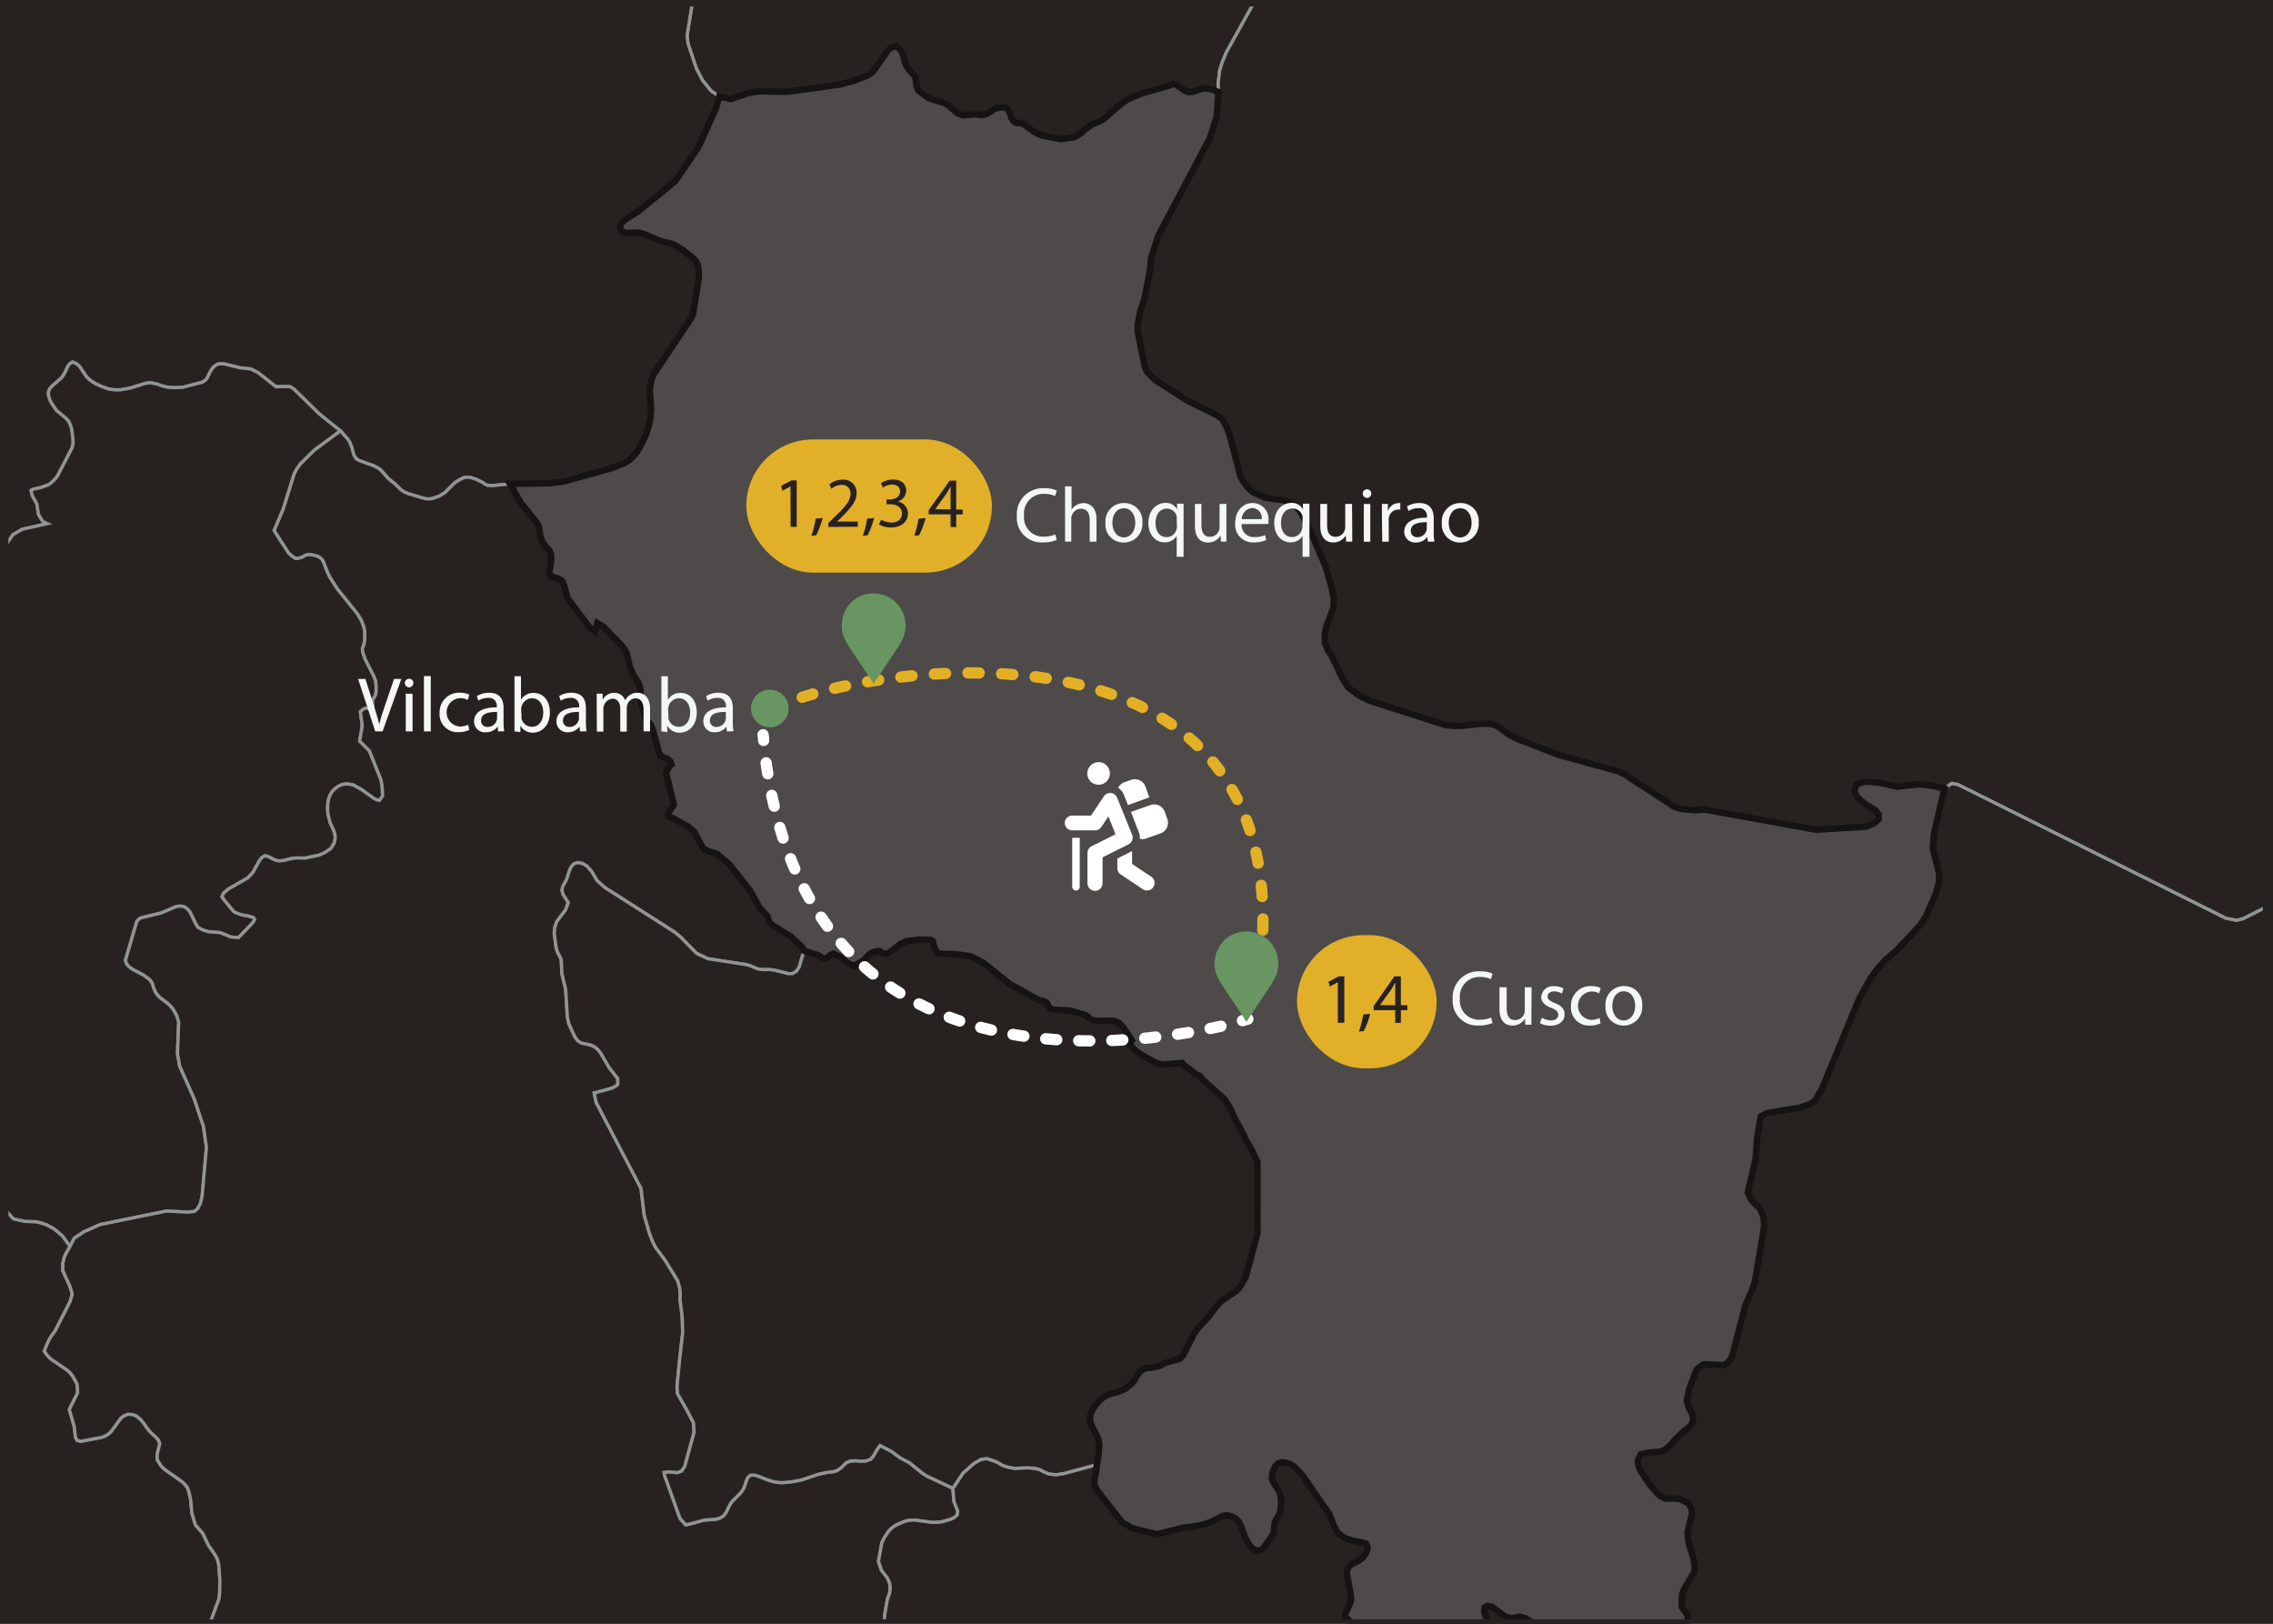 <svg id="Layer_1" data-name="Layer 1" xmlns="http://www.w3.org/2000/svg" viewBox="0 0 350 250">
  <rect x="0" y="0" width="350" height="250" fill="#333333" stroke="none"/>
  <defs>
    <style>
      .cls-1, .cls-2 {
        fill: #272220;
      }

      .cls-1 {
        stroke: #919495;
        stroke-width: 0.5px;
      }

      .cls-1, .cls-3 {
        stroke-miterlimit: 10;
      }

      .cls-3 {
        fill: #4e4a4a;
        stroke: #181313;
      }

      .cls-4 {
        fill: #f5f6f6;
      }

      .cls-5 {
        fill: #e1b028;
      }

      .cls-6, .cls-7, .cls-8, .cls-9 {
        fill: none;
        stroke-linecap: round;
        stroke-linejoin: round;
        stroke-width: 1.74px;
      }

      .cls-6, .cls-7 {
        stroke: #e3b025;
      }

      .cls-7 {
        stroke-dasharray: 1.73 3.45;
      }

      .cls-8, .cls-9 {
        stroke: #fff;
      }

      .cls-9 {
        stroke-dasharray: 1.7 3.39;
      }

      .cls-10 {
        fill: #fff;
      }

      .cls-11 {
        fill: #699562;
      }
    </style>
  </defs>
  <title>Artboard 7</title>
  <g>
    <polygon class="cls-1" points="105.84 6.05 105.97 6.8 107.23 10.56 108.16 12.35 109.5 14.01 110.76 14.84 112.54 15.24 115.31 14.31 116.89 14.06 121.29 14.12 129.24 13.03 131.62 12.39 133.58 11.63 134.13 11.25 134.57 10.83 136.76 7.72 137.25 7.33 137.95 7.07 138.54 7.56 138.93 8.08 139.16 8.78 139.31 9.46 139.54 10.1 139.87 10.63 140.7 11.52 140.99 12.03 141.13 13.3 141.4 13.9 142.99 15.12 145.44 15.88 145.99 16.19 147.45 17.44 148.29 17.74 150.27 17.59 150.95 17.71 151.65 17.65 152.16 17.43 152.77 17.01 153.43 16.64 154.59 16.51 155.19 16.82 155.52 17.43 155.7 18.11 156.03 18.62 156.53 18.93 157.23 18.93 157.76 19.2 159.24 20.3 159.84 20.6 160.65 20.9 163.3 21.42 165.41 21.11 166.05 20.77 166.58 20.39 166.99 19.94 167.56 19.6 168.1 19.18 169.63 18.55 170.16 18.16 172.48 16.13 173.61 15.32 175.81 14.38 180.09 13.17 180.59 12.93 181.11 13.03 182.2 13.78 182.93 14.17 183.63 14.14 185.21 13.62 186 13.63 186.59 13.75 187.63 14.17 187.62 14.11 187.59 12.7 187.81 10.85 188.21 9.57 188.87 8 193.32 0 106.67 0 105.8 5.44 105.84 6.05"/>
    <polygon class="cls-1" points="350 139.1 345.39 141.44 344.4 141.69 342.74 141.36 301.52 120.79 300.52 120.6 299.41 121.42 297.79 128.4 297.63 130.72 298.58 134.45 298.61 135.16 298.55 135.87 298.1 137.57 296.54 141.15 295.59 142.54 291.99 146.38 290.24 147.87 288.99 149.3 288.07 150.56 286.26 153.82 280.5 167.75 279.44 169.5 278.68 170.02 277.01 170.56 272.05 171.38 271.13 171.91 270.58 175.13 270.34 178.38 269.14 183.62 269.52 184.49 270.21 185.33 270.97 186.02 271.58 187.46 271.64 188.86 270.25 197.24 269.76 198.7 268.75 201.03 266.72 208.8 266.41 209.36 266.12 209.74 265.51 210.19 262.33 210.06 261.8 210.39 261.23 210.9 260.13 213.81 259.73 215.63 260.01 216.65 260.64 217.86 260.71 218.57 260.55 219.16 260.24 219.59 259.6 220.14 259.15 220.45 258.04 221.52 257.27 222.43 256.66 222.99 256.06 223.38 255.43 223.53 253.74 223.66 252.66 223.92 252.21 224.84 252.24 225.39 252.4 226.03 252.71 226.58 254.15 228.71 255.23 229.98 255.79 230.43 256.38 230.72 257.01 230.75 257.8 230.71 258.64 230.78 259.95 231.45 260.42 232.18 260.56 232.97 259.86 235.87 259.9 236.77 260.11 237.85 260.76 239.97 260.97 241.16 260.89 242.07 259.51 244.29 259 245.47 258.94 247.37 259.88 248.69 259.88 249.03 259.96 249.27 259.69 250 350 250 350 139.1"/>
    <polygon class="cls-1" points="188.21 9.57 187.81 10.85 187.59 12.7 187.62 14.11 187.63 14.17 187.34 17.99 186.31 21.25 178.35 36.28 177.27 39.67 177.01 42.09 176.21 46.01 175.62 47.76 175.17 50.08 175.18 51 176.24 56.27 176.44 56.86 176.59 57.16 176.81 57.46 177.92 58.54 182.9 61.72 187.29 63.87 188.13 64.47 188.78 65.52 189.31 66.87 191.01 73.34 191.58 74.34 192.18 75.15 192.93 75.78 194.65 76.56 196.49 76.89 197.39 76.96 198.21 77.17 198.79 77.4 199.45 77.82 200.17 78.69 200.66 79.5 202.04 82.36 204.07 87.11 204.95 90.04 205.38 92.08 205.34 93.51 204.3 96.28 204.02 97.39 204.01 98.99 204.44 100.05 205.08 101.01 206.57 104.19 207.58 105.83 209.43 107.19 211.05 107.94 222.51 111.61 223.86 111.76 224.96 111.76 228.13 111.43 229.38 111.44 230.19 111.65 230.85 111.97 232.33 113.09 233.46 113.7 239.9 116.19 249.23 118.76 250.22 119.26 257.85 124.24 258.81 124.54 260.82 124.74 262.48 124.64 279.64 127.75 287.3 127.28 288.52 126.78 289.28 126.14 289.26 125.39 288.78 124.76 287.23 123.79 286.46 123.2 285.85 122.51 285.53 121.71 285.84 120.84 286.46 120.5 287.35 120.36 289.29 120.49 292.14 121.11 295.42 120.75 297.4 120.95 299.41 121.42 300.52 120.6 301.52 120.79 342.74 141.36 344.4 141.69 345.39 141.44 350 139.1 350 0 193.32 0 188.87 8 188.21 9.57"/>
    <polygon class="cls-1" points="1.97 82.34 3.43 81.49 7.3 80.62 6.77 80.38 6.67 80.3 6.48 80.1 6.01 79.32 5.9 79.06 5.68 77.58 5.04 76.43 4.93 76.15 4.8 75.5 4.96 75.39 5.28 75.29 6.24 75.08 7.49 74.64 8.15 74.11 8.63 73.59 8.97 73.07 11.1 68.96 11.26 68.27 11.25 67.54 11.04 66.06 10.84 65.4 10.57 64.83 10.16 64.38 8.72 63.2 8.01 62.17 7.71 61.61 7.5 61.01 7.45 60.4 7.66 59.85 8.06 59.41 9.44 58.21 9.78 57.75 10.04 57.28 10.42 56.46 10.73 56.02 11.15 55.74 11.8 56.01 12.23 56.41 13.34 58.05 13.78 58.45 14.23 58.79 14.69 59.06 15.49 59.45 16.71 59.9 17.59 60.02 18.59 60.02 20.1 59.74 22.48 59 23.25 58.94 24.22 59.15 24.95 59.42 25.8 59.62 26.75 59.69 28.11 59.64 31.18 58.84 31.59 58.57 31.86 58.29 32.27 57.44 32.62 56.83 33.01 56.39 33.26 56.22 33.54 56.07 33.98 56.01 34.56 56.04 37.04 56.64 38.63 56.81 39.74 57.38 42.49 59.54 44.31 59.52 44.69 59.55 45.3 59.95 49.23 63.79 52.42 66.34 53.55 67.61 53.81 68.01 54.17 68.91 54.46 69.98 54.58 70.23 54.74 70.49 54.95 70.71 55.43 70.96 57.52 71.71 58.16 72.03 58.58 72.32 59.81 73.7 60.77 74.47 61.66 75.33 62.16 75.7 62.82 76 65.45 76.78 65.92 76.83 66.51 76.78 67.59 76.41 68.5 75.86 70.03 74.33 70.83 73.83 71.41 73.55 71.84 73.48 72.4 73.51 73.39 73.82 74.31 74.29 74.56 74.48 75.05 74.73 75.93 74.77 78.52 74.5 84.7 74.4 86.92 74.1 94.08 72.11 96.12 71.33 96.66 71.01 97.14 70.64 97.96 69.74 98.31 69.26 99.47 66.93 99.9 65.61 100.16 64.24 100.25 62.89 100.06 60.18 100.08 59.64 100.36 58.32 100.58 57.73 106.5 48.87 106.7 48.34 107.58 43 107.6 41.91 107.54 41.27 107.38 40.65 107.11 40.16 106.82 39.83 105.17 38.52 104.1 37.86 103.54 37.58 101.72 37.12 99.31 36.08 98.66 35.89 97.94 35.81 96.54 35.88 96.01 35.76 95.57 35.44 95.48 34.76 95.75 34.26 96.19 33.85 98.28 32.54 103.99 27.88 107.55 22.64 110.24 16.67 110.76 14.84 109.5 14.01 108.16 12.35 107.23 10.56 105.97 6.8 105.84 6.05 105.8 5.44 106.67 0 0 0 0 85.23 0.14 85.08 1.97 82.34"/>
    <polygon class="cls-1" points="33.83 245.25 33.86 243.15 33.68 240.82 33.47 240.07 33.16 239.43 32.08 237.89 31.24 236.1 30.1 234.78 29.54 232.94 29.38 231.01 29.14 229.86 28.86 229.04 28.48 228.55 28.03 228.12 25.37 226.24 24.8 225.69 24.21 224.74 24.2 223.94 24.61 222.26 24.37 221.67 23.95 221.21 23.39 220.72 22.83 220.12 22.13 219.12 21.59 218.49 21 218 20.39 217.78 19.71 217.74 19.13 217.95 18.63 218.31 17.16 220.34 16.72 220.76 16.19 221.1 15.62 221.31 12.42 221.91 11.87 221.76 11.62 221.28 11.44 219.68 10.68 217 11.95 214.47 11.94 213.84 11.85 213.06 11.24 211.94 10.87 211.44 10.42 211 7.8 209.21 7.3 208.7 6.82 208.04 7.28 206.87 7.79 205.88 8.49 204.92 10.77 200.45 11.13 199.25 10.81 198.14 9.68 195.64 9.67 194.58 9.89 193.61 10.18 192.95 10.8 191.9 9.63 190.29 8.34 189.2 7.23 188.59 6.39 188.29 5.61 188.11 3.8 188.03 2.09 187.66 0 185.39 0 250 32.3 250 33.71 246.23 33.83 245.25"/>
    <polygon class="cls-1" points="3.8 188.03 5.61 188.11 6.39 188.29 7.23 188.59 8.34 189.2 9.63 190.29 10.8 191.9 11.44 190.64 12.9 189.67 15.42 188.54 25.65 186.46 28.96 186.63 29.93 186.53 30.43 186.11 30.88 185.26 31.13 184.13 31.79 176.67 31.33 173.41 29.89 169.13 27.67 164.14 27.33 162.19 27.52 157.35 27.19 156.3 26.73 155.49 26.49 155.16 26.13 154.76 25.69 154.36 24.67 153.62 24.25 153.19 23.91 152.68 23.68 152.12 23.45 151.38 23.33 151.18 23.06 150.82 22.1 150.11 20.36 149.19 19.86 148.82 19.51 148.4 19.31 147.88 21.04 141.95 21.33 141.55 21.73 141.32 24.82 140.57 27.12 139.59 27.74 139.5 28.35 139.59 28.89 139.97 29.28 140.47 30.2 142.36 30.49 142.79 31.14 143.16 32.08 143.45 33.82 143.59 34.73 143.91 35.47 144.26 36.73 144.36 38.89 142.12 39.22 141.6 39.05 141.27 38.14 140.99 37.36 140.88 36.6 140.63 36.04 140.38 34.6 138.65 34.18 138.07 34.44 137.51 35.21 136.85 38.17 135.16 38.97 134.29 39.98 132.46 40.35 132.01 40.79 131.77 41.27 131.87 42.33 132.42 42.96 132.56 43.63 132.5 44.96 132.17 45.67 132.1 46.94 132.12 49.1 131.68 49.95 131.31 50.98 130.62 51.48 129.77 51.63 129.02 51.57 128.44 51.39 127.84 50.85 126.7 50.5 125.32 50.45 124.55 50.47 123.8 50.59 123.07 50.82 122.44 51.14 121.89 51.57 121.45 52.06 121.09 52.65 120.79 53.41 120.69 54.34 120.84 55.65 121.55 57.57 122.94 58.05 123.16 58.44 123.24 58.92 122.55 58.84 121.01 58.65 120.02 56.89 115.61 55.38 114.09 55.73 112.12 55.77 111.54 55.49 109.58 55.94 109.19 56.12 109.09 56.31 109.03 57.15 109.14 57.26 109.12 57.33 109.05 57.41 108.83 57.41 108.54 57.37 108.23 57.37 107.92 57.46 107.66 57.8 107.05 57.88 106.74 57.92 106.37 57.92 105.57 57.84 104.79 57.58 104.13 56.19 101.39 55.89 100.5 55.8 99.87 56.04 99.23 56.17 98.47 56.18 97.21 56.03 96.5 55.68 95.56 55.06 94.52 51.98 90.69 50.81 88.87 50.49 88.23 49.78 86.42 49.62 86.15 49.32 85.87 48.87 85.62 47.97 85.38 47.47 85.37 47.08 85.45 46.55 85.75 46.24 85.86 45.88 85.94 45.51 85.97 44.92 85.56 44.48 85.18 42.22 81.69 43.64 78.31 45.31 72.94 45.7 72.22 46.24 71.45 48.42 69.3 52.42 66.34 49.23 63.79 45.3 59.95 44.69 59.55 44.31 59.52 42.49 59.54 39.74 57.38 38.63 56.81 37.04 56.64 34.56 56.04 33.98 56.01 33.54 56.07 33.26 56.22 33.01 56.39 32.62 56.83 32.27 57.44 31.86 58.29 31.59 58.57 31.18 58.84 28.11 59.64 26.75 59.69 25.8 59.62 24.95 59.42 24.22 59.15 23.25 58.94 22.48 59 20.1 59.74 18.59 60.02 17.59 60.02 16.71 59.9 15.49 59.45 14.69 59.06 14.23 58.79 13.78 58.45 13.34 58.05 12.23 56.41 11.8 56.01 11.15 55.74 10.73 56.02 10.42 56.46 10.04 57.28 9.78 57.75 9.44 58.21 8.06 59.41 7.66 59.85 7.45 60.4 7.5 61.01 7.71 61.61 8.01 62.17 8.72 63.2 10.16 64.38 10.57 64.83 10.84 65.4 11.04 66.06 11.25 67.54 11.26 68.27 11.1 68.96 8.97 73.07 8.63 73.59 8.15 74.11 7.49 74.64 6.24 75.08 5.28 75.29 4.96 75.39 4.8 75.5 4.93 76.15 5.04 76.43 5.68 77.58 5.9 79.06 6.01 79.32 6.48 80.1 6.67 80.3 6.77 80.38 7.3 80.62 3.43 81.49 1.97 82.34 0.14 85.08 0 85.23 0 185.39 2.09 187.66 3.8 188.03"/>
    <polygon class="cls-1" points="136.65 246.2 137.01 245.23 137.08 244.52 136.99 243.72 136.6 242.87 135.73 241.76 135.27 240.42 135.79 237.52 136.14 236.81 136.76 235.87 137.12 235.46 137.56 235.08 138.1 234.75 139.27 234.26 139.98 234.08 140.77 234.03 143.52 234.4 144.3 234.39 145.07 234.3 146.42 233.91 146.99 233.63 147.4 233.25 147.48 232.66 146.89 231.17 146.73 229.14 142.75 227.28 142 226.79 140.04 225.21 138.54 224.41 137.27 223.46 135.5 222.55 135.05 223.17 134.48 224.18 134.08 224.65 133.45 224.91 132.66 224.97 131.62 224.9 130.94 224.95 130.33 225.18 129.46 226.03 128.97 226.36 128.41 226.58 127.37 226.69 126.05 226.97 123.47 227.84 122.02 228.12 120.58 228.27 119.93 228.25 119.15 228.13 118.19 227.85 116.78 227.28 116.14 227.11 115.54 227.12 115.13 227.49 114.87 228.1 114.67 228.76 114.39 229.36 114.03 229.87 112.72 231.17 112.36 231.7 111.78 232.9 111.4 233.38 110.88 233.73 110.26 233.9 108.37 234.05 106.69 234.52 105.6 234.77 104.72 233.81 102.33 227.15 102.27 226.72 102.89 226.64 104.31 226.75 104.97 226.49 105.43 225.82 106.88 220.53 106.79 219.07 105.82 217.2 104.33 214.57 104.25 213.44 104.63 209.55 105.12 205.21 105.05 202.73 104.72 200.1 104.75 199.11 104.65 198.25 104.36 197.2 102.42 194.03 100.93 192.03 100.47 191.09 99.98 189.81 99.21 187.13 98.7 182.96 91.8 169.74 91.5 168.28 94.12 167.58 94.79 167.26 95.14 166.96 95.12 166.05 93.83 164.41 92.5 162.14 92.12 161.65 91.66 161.24 91.12 160.95 90.52 160.78 89.52 160.59 88.96 160.23 88.49 159.57 87.6 157.63 87.37 156.63 87.1 152.3 86.52 149.91 86.42 147.69 85.78 146.44 85.63 145.87 85.34 143.66 85.43 142.79 85.73 141.89 87.08 140.12 87.51 138.96 86.7 137.69 86.54 137.08 86.64 136.52 87.24 135.44 87.67 134.1 87.94 133.5 88.34 133.03 88.92 132.81 89.64 132.93 90.35 133.33 91.13 134.22 91.93 135.59 93.14 136.66 103.79 143.46 104.77 144.25 107.24 146.77 109 147.61 114.84 148.51 115.45 148.67 116.66 149.18 117.43 149.29 118.45 149.28 119.26 149.38 121.37 149.91 122.05 149.9 122.64 149.54 123.06 148.9 123.6 147.06 123.88 146.42 123.45 145.76 121.79 144.22 118.86 142.39 118.41 141.86 118.14 141.04 116.99 139.8 115.42 137.03 112.27 133.05 110.48 131.51 108.56 130.86 108.19 130.49 106.89 128.05 106.02 127.32 103.93 126.12 102.89 125.67 102.89 125.24 103.76 123.88 102.55 118.98 103.12 117.91 103.39 117.71 103.25 117.28 102.83 116.85 102.25 116.66 101.74 116.4 101.46 115.8 100.58 112.56 100.16 111.5 99.74 111.04 99.4 110.58 98.78 108.28 98.59 105.99 98.35 105.19 97.42 103.75 96.99 102.65 96.47 100.49 95.95 99.64 92.97 96.55 91.98 95.95 91.89 96.3 91.67 96.9 91.6 97.24 90.7 96.51 87.38 92.09 86.93 90.35 86.57 89.45 85.9 89.06 84.83 88.75 84.58 88.01 84.87 86.29 84.81 85.2 84.59 84.73 84.19 84.35 83.54 83.49 83.25 82.71 82.94 81.03 82.53 80.3 80.19 77.43 78.52 74.5 75.93 74.77 75.05 74.73 74.56 74.48 74.31 74.29 73.39 73.82 72.4 73.51 71.84 73.48 71.41 73.55 70.83 73.83 70.03 74.33 68.5 75.86 67.59 76.41 66.51 76.78 65.92 76.83 65.45 76.78 62.82 76 62.16 75.7 61.66 75.33 60.77 74.47 59.81 73.7 58.58 72.32 58.16 72.03 57.52 71.71 55.43 70.96 54.95 70.71 54.74 70.49 54.58 70.23 54.46 69.98 54.17 68.91 53.81 68.01 53.55 67.61 52.42 66.34 48.42 69.3 46.24 71.45 45.7 72.22 45.31 72.94 43.64 78.31 42.22 81.69 44.48 85.18 44.92 85.56 45.51 85.97 45.88 85.94 46.24 85.86 46.55 85.75 47.08 85.45 47.47 85.37 47.97 85.38 48.87 85.62 49.32 85.87 49.62 86.15 49.78 86.42 50.49 88.23 50.81 88.87 51.98 90.69 55.06 94.52 55.68 95.56 56.03 96.5 56.18 97.21 56.17 98.47 56.04 99.23 55.8 99.87 55.89 100.5 56.19 101.39 57.58 104.13 57.84 104.79 57.92 105.57 57.92 106.37 57.88 106.74 57.8 107.05 57.46 107.66 57.37 107.92 57.37 108.23 57.41 108.54 57.41 108.83 57.33 109.05 57.26 109.12 57.15 109.14 56.31 109.03 56.12 109.09 55.94 109.19 55.49 109.58 55.77 111.54 55.73 112.12 55.38 114.09 56.89 115.61 58.65 120.02 58.84 121.01 58.92 122.55 58.44 123.24 58.05 123.16 57.57 122.94 55.65 121.55 54.34 120.84 53.41 120.69 52.65 120.79 52.06 121.09 51.57 121.45 51.14 121.89 50.82 122.44 50.59 123.07 50.47 123.8 50.45 124.55 50.5 125.32 50.85 126.7 51.39 127.84 51.57 128.44 51.63 129.02 51.48 129.77 50.98 130.62 49.95 131.31 49.1 131.68 46.94 132.12 45.67 132.1 44.96 132.17 43.63 132.5 42.96 132.56 42.33 132.42 41.27 131.87 40.79 131.77 40.35 132.01 39.98 132.46 38.97 134.29 38.17 135.16 35.21 136.85 34.44 137.51 34.18 138.07 34.6 138.65 36.04 140.38 36.6 140.63 37.36 140.88 38.14 140.99 39.05 141.27 39.22 141.6 38.89 142.12 36.73 144.36 35.47 144.26 34.73 143.91 33.82 143.59 32.08 143.45 31.14 143.16 30.49 142.79 30.2 142.36 29.28 140.47 28.89 139.97 28.35 139.59 27.74 139.5 27.12 139.59 24.82 140.57 21.73 141.32 21.33 141.55 21.04 141.95 19.31 147.88 19.51 148.4 19.86 148.82 20.36 149.19 22.1 150.11 23.06 150.82 23.33 151.18 23.45 151.38 23.68 152.12 23.91 152.68 24.25 153.19 24.67 153.62 25.69 154.36 26.13 154.76 26.49 155.16 26.73 155.49 27.19 156.3 27.52 157.35 27.33 162.19 27.67 164.14 29.89 169.13 31.33 173.41 31.79 176.67 31.13 184.13 30.88 185.26 30.43 186.11 29.93 186.53 28.96 186.63 25.65 186.46 15.42 188.54 12.9 189.67 11.44 190.64 10.8 191.9 10.18 192.95 9.89 193.61 9.67 194.58 9.68 195.64 10.81 198.14 11.13 199.25 10.77 200.45 8.49 204.92 7.79 205.88 7.28 206.87 6.82 208.04 7.3 208.7 7.8 209.21 10.42 211 10.87 211.44 11.24 211.94 11.85 213.06 11.94 213.84 11.95 214.47 10.68 217 11.44 219.68 11.62 221.28 11.87 221.76 12.42 221.91 15.62 221.31 16.19 221.1 16.72 220.76 17.16 220.34 18.63 218.31 19.13 217.95 19.71 217.74 20.39 217.78 21 218 21.59 218.49 22.13 219.12 22.83 220.12 23.39 220.72 23.95 221.21 24.37 221.67 24.61 222.26 24.2 223.94 24.21 224.74 24.8 225.69 25.37 226.24 28.03 228.12 28.48 228.55 28.86 229.04 29.14 229.86 29.38 231.01 29.54 232.94 30.1 234.78 31.24 236.1 32.08 237.89 33.16 239.43 33.47 240.07 33.68 240.82 33.86 243.15 33.83 245.25 33.71 246.23 32.3 250 136.11 250 136.23 248.65 136.65 246.2"/>
    <polygon class="cls-2" points="234.89 249.17 234.04 248.92 232.69 249.15 231.73 248.88 229.77 247.38 229.04 247.25 228.59 247.5 228.51 248.09 228.7 248.68 228.96 249.23 229.09 249.8 229.01 250 236.11 250 235.85 249.76 234.89 249.17"/>
    <polygon class="cls-1" points="207.09 248.89 207.23 248.27 207.77 247.14 207.96 246.64 208.04 246.2 208 245.6 207.39 242.29 207.44 241.63 207.77 241.11 208.26 240.75 209.42 240.17 209.88 239.77 210.25 239.27 210.51 238.7 210.57 238.13 210.34 237.67 209.66 237.46 208.77 237.32 207.52 236.99 206.76 236.61 206.17 236.16 205.79 235.66 205.47 235.08 204.68 233.09 203.48 231.39 200.57 227.16 199.26 225.79 198.82 225.51 198.49 225.36 197.97 225.19 197.36 225.14 196.81 225.32 196.38 225.76 196.09 226.33 195.89 226.95 195.85 227.61 196.05 228.2 196.74 229.25 197.04 229.81 197.2 230.45 197.26 231.03 197.23 232.37 197.06 232.97 196.33 234.29 196.2 234.99 196.17 235.63 196.07 236.17 194.45 238.49 193.83 238.75 193.25 238.68 192.76 238.34 192.37 237.84 192.03 237.31 191.75 236.72 191.04 234.81 190.72 234.26 190.26 233.81 189.69 233.48 188.89 233.31 188.22 233.43 186.76 234.17 185.46 234.69 183.93 235.02 182.25 235.2 178.16 236.23 174.29 235.27 172.81 234.4 169.01 229.56 168.65 228.93 168.5 228.36 168.5 227.81 168.77 226.63 168.9 225.5 163.78 226.87 162.58 227.06 161.47 226.91 160.76 226.62 160.13 226.26 159.27 226.06 158.13 225.98 156.22 226.08 155.19 225.88 154.39 225.62 153.84 225.28 153.25 225 151.96 224.56 151.03 224.7 149.91 225.35 148.26 226.83 146.73 229.14 146.89 231.17 147.48 232.66 147.4 233.25 146.99 233.63 146.42 233.91 145.07 234.3 144.3 234.39 143.52 234.4 140.77 234.03 139.98 234.08 139.27 234.26 138.1 234.75 137.56 235.08 137.12 235.46 136.76 235.87 136.14 236.81 135.79 237.52 135.27 240.42 135.73 241.76 136.6 242.87 136.99 243.72 137.08 244.52 137.01 245.23 136.65 246.2 136.23 248.65 136.11 250 208.56 250 207.87 249.66 207.09 248.89"/>
    <polygon class="cls-1" points="123.06 148.9 122.64 149.54 122.05 149.9 121.37 149.91 119.26 149.38 118.45 149.28 117.43 149.29 116.66 149.18 115.45 148.67 114.84 148.51 109 147.61 107.24 146.77 104.77 144.25 103.79 143.46 93.14 136.66 91.93 135.59 91.13 134.22 90.35 133.33 89.64 132.93 88.92 132.81 88.34 133.03 87.94 133.5 87.67 134.1 87.24 135.44 86.64 136.52 86.54 137.08 86.7 137.69 87.51 138.96 87.08 140.12 85.73 141.89 85.43 142.79 85.34 143.66 85.63 145.87 85.78 146.44 86.42 147.69 86.52 149.91 87.1 152.3 87.37 156.63 87.6 157.63 88.49 159.57 88.96 160.23 89.52 160.59 90.52 160.78 91.12 160.95 91.66 161.24 92.12 161.65 92.5 162.14 93.83 164.41 95.12 166.05 95.14 166.96 94.79 167.26 94.12 167.58 91.5 168.28 91.8 169.74 98.7 182.96 99.21 187.13 99.98 189.81 100.47 191.09 100.93 192.03 102.42 194.03 104.36 197.2 104.65 198.25 104.75 199.11 104.72 200.1 105.05 202.73 105.12 205.21 104.63 209.55 104.25 213.44 104.33 214.57 105.82 217.2 106.79 219.07 106.88 220.53 105.43 225.82 104.97 226.49 104.31 226.75 102.89 226.64 102.27 226.72 102.33 227.15 104.72 233.81 105.6 234.77 106.69 234.52 108.37 234.05 110.26 233.9 110.88 233.73 111.4 233.38 111.78 232.9 112.36 231.7 112.72 231.17 114.03 229.87 114.39 229.36 114.67 228.76 114.87 228.1 115.13 227.49 115.54 227.12 116.14 227.11 116.78 227.28 118.19 227.85 119.15 228.13 119.93 228.25 120.58 228.27 122.02 228.12 123.47 227.84 126.05 226.97 127.37 226.69 128.41 226.58 128.97 226.36 129.46 226.03 130.33 225.18 130.94 224.95 131.62 224.9 132.66 224.97 133.45 224.91 134.08 224.65 134.48 224.18 135.05 223.17 135.5 222.55 137.27 223.46 138.54 224.41 140.04 225.21 142 226.79 142.75 227.28 146.73 229.14 148.26 226.83 149.91 225.35 151.03 224.7 151.96 224.56 153.25 225 153.84 225.28 154.39 225.62 155.19 225.88 156.22 226.08 158.13 225.98 159.27 226.06 160.13 226.26 160.76 226.62 161.47 226.91 162.58 227.06 163.78 226.87 168.9 225.5 169.16 223.96 169.26 222.41 169.15 221.69 168.92 221.09 168.03 219.39 167.85 218.75 167.85 218.07 168.04 217.44 168.37 216.83 168.78 216.23 169.38 215.53 170.05 215.04 170.88 214.64 172.29 214.26 173.31 213.82 174.33 212.96 174.83 212.3 175.18 211.61 175.63 211.08 176.29 210.7 177.59 210.52 178.65 210.26 179.5 209.8 181.62 209.22 182.17 208.69 183.86 205.35 184.46 204.49 185.9 202.97 187.4 201.01 187.82 200.55 188.27 200.15 190.38 198.75 190.8 198.31 191.16 197.78 191.82 196.59 193.63 189.89 193.62 178.92 192.78 177.12 191.75 175.35 191.48 174.7 190.1 172.15 189.44 170.63 188.56 169.26 185.26 166.28 184.72 165.62 184.27 165.49 182.35 164.03 182.02 163.66 178.95 163.9 178.03 163.66 175.68 162.35 174.55 161.49 173.85 160.65 174.3 160.18 173.06 158.3 172.32 157.5 171.51 157.17 169 157.17 168.19 157.06 167.76 156.81 167.49 156.51 167.12 156.27 164.78 155.59 162.27 155.45 161.62 155.24 161.13 154.32 160.63 154.12 159.92 153.97 155.48 151.49 151.42 148.24 149.47 147.24 147.17 146.91 144.64 146.84 144.34 146.63 144 146.1 143.73 145.46 143.62 144.89 143.28 144.71 141.68 144.66 139.63 144.9 138.74 145.29 136.92 146.68 136.73 146.77 136.47 146.84 136.09 146.82 135.46 146.47 135.21 146.42 134.4 146.61 133.95 146.84 132.91 147.92 131.5 148.71 130.42 148.23 129.43 147.33 128.29 146.84 127.9 147.03 127.47 147.38 127.02 147.63 126.6 147.47 126.06 147.09 123.88 146.42 123.6 147.06 123.06 148.9"/>
    <polygon class="cls-3" points="259.88 249.03 259.88 248.69 258.94 247.37 259 245.47 259.51 244.29 260.89 242.07 260.97 241.16 260.76 239.97 260.11 237.85 259.9 236.77 259.86 235.87 260.56 232.97 260.42 232.18 259.95 231.45 258.64 230.78 257.8 230.71 257.01 230.75 256.38 230.72 255.79 230.43 255.23 229.98 254.15 228.71 252.71 226.58 252.4 226.03 252.24 225.39 252.21 224.84 252.66 223.92 253.74 223.66 255.43 223.53 256.06 223.38 256.66 222.99 257.27 222.43 258.04 221.52 259.15 220.45 259.6 220.14 260.24 219.59 260.55 219.16 260.71 218.57 260.64 217.86 260.01 216.65 259.73 215.63 260.13 213.81 261.23 210.9 261.8 210.39 262.33 210.06 265.51 210.19 266.12 209.74 266.41 209.36 266.72 208.8 268.75 201.03 269.76 198.7 270.25 197.24 271.64 188.86 271.58 187.46 270.97 186.02 270.21 185.33 269.52 184.49 269.14 183.62 270.34 178.38 270.58 175.13 271.13 171.91 272.05 171.38 277.01 170.56 278.68 170.02 279.44 169.5 280.5 167.75 286.26 153.82 288.07 150.56 288.99 149.3 290.24 147.87 291.99 146.38 295.59 142.54 296.54 141.15 298.1 137.57 298.55 135.87 298.61 135.16 298.58 134.45 297.63 130.72 297.79 128.4 299.41 121.42 297.4 120.95 295.42 120.75 292.14 121.11 289.29 120.49 287.35 120.36 286.46 120.5 285.84 120.84 285.53 121.71 285.85 122.51 286.46 123.2 287.23 123.79 288.78 124.76 289.26 125.39 289.28 126.14 288.52 126.78 287.3 127.28 279.64 127.75 262.48 124.64 260.82 124.74 258.81 124.54 257.85 124.24 250.22 119.26 249.23 118.76 239.9 116.19 233.46 113.7 232.33 113.09 230.85 111.97 230.19 111.65 229.38 111.44 228.13 111.43 224.96 111.76 223.86 111.76 222.51 111.61 211.05 107.94 209.43 107.19 207.58 105.83 206.57 104.19 205.08 101.01 204.44 100.05 204.01 98.99 204.02 97.39 204.3 96.28 205.34 93.51 205.38 92.08 204.95 90.04 204.07 87.11 202.04 82.36 200.66 79.5 200.17 78.69 199.45 77.82 198.79 77.4 198.21 77.17 197.39 76.96 196.49 76.89 194.65 76.56 192.93 75.78 192.18 75.15 191.58 74.34 191.01 73.34 189.31 66.87 188.78 65.52 188.13 64.47 187.29 63.87 182.9 61.72 177.92 58.54 176.81 57.46 176.59 57.16 176.44 56.86 176.24 56.27 175.18 51 175.17 50.08 175.62 47.76 176.21 46.01 177.01 42.09 177.27 39.67 178.35 36.28 186.31 21.25 187.34 17.99 187.63 14.17 186.59 13.75 186 13.63 185.21 13.62 183.63 14.14 182.93 14.17 182.2 13.78 181.11 13.03 180.59 12.93 180.09 13.17 175.81 14.38 173.61 15.32 172.48 16.13 170.16 18.16 169.63 18.55 168.1 19.18 167.56 19.6 166.99 19.94 166.58 20.39 166.05 20.77 165.41 21.11 163.3 21.42 160.65 20.9 159.84 20.6 159.24 20.3 157.76 19.2 157.23 18.93 156.53 18.93 156.03 18.62 155.7 18.11 155.52 17.43 155.19 16.82 154.59 16.51 153.43 16.64 152.77 17.01 152.16 17.43 151.65 17.65 150.95 17.71 150.27 17.59 148.29 17.74 147.45 17.44 145.99 16.19 145.44 15.88 142.99 15.12 141.4 13.9 141.13 13.3 140.99 12.03 140.7 11.52 139.87 10.63 139.54 10.1 139.31 9.46 139.16 8.78 138.93 8.08 138.54 7.56 137.95 7.07 137.25 7.33 136.76 7.72 134.57 10.83 134.13 11.25 133.58 11.63 131.62 12.39 129.24 13.03 121.29 14.12 116.89 14.06 115.31 14.31 112.54 15.24 110.76 14.84 110.24 16.67 107.55 22.64 103.99 27.88 98.28 32.54 96.19 33.85 95.75 34.26 95.48 34.76 95.57 35.44 96.01 35.76 96.54 35.88 97.94 35.81 98.66 35.89 99.31 36.08 101.72 37.12 103.54 37.58 104.1 37.86 105.17 38.52 106.82 39.83 107.11 40.16 107.38 40.65 107.54 41.27 107.6 41.91 107.58 43 106.7 48.34 106.5 48.87 100.58 57.73 100.36 58.32 100.08 59.64 100.06 60.18 100.25 62.89 100.16 64.24 99.9 65.61 99.47 66.93 98.31 69.26 97.96 69.74 97.14 70.64 96.66 71.01 96.12 71.33 94.08 72.11 86.92 74.1 84.7 74.4 78.52 74.5 80.19 77.43 82.53 80.3 82.94 81.03 83.25 82.71 83.54 83.49 84.19 84.35 84.59 84.73 84.81 85.2 84.87 86.29 84.58 88.01 84.83 88.75 85.9 89.06 86.57 89.45 86.93 90.35 87.38 92.09 90.7 96.51 91.6 97.24 91.67 96.9 91.89 96.3 91.98 95.95 92.97 96.55 95.95 99.64 96.47 100.49 96.99 102.65 97.42 103.75 98.35 105.19 98.59 105.99 98.78 108.28 99.4 110.58 99.74 111.04 100.16 111.5 100.58 112.56 101.46 115.8 101.74 116.4 102.25 116.66 102.83 116.85 103.25 117.28 103.39 117.71 103.12 117.91 102.55 118.98 103.76 123.88 102.89 125.24 102.89 125.67 103.93 126.12 106.02 127.32 106.89 128.05 108.19 130.49 108.56 130.86 110.48 131.51 112.27 133.05 115.42 137.03 116.99 139.8 118.14 141.04 118.41 141.86 118.86 142.39 121.79 144.22 123.45 145.76 123.88 146.42 126.06 147.09 126.6 147.47 127.02 147.63 127.47 147.38 127.9 147.03 128.29 146.84 129.43 147.33 130.42 148.23 131.5 148.71 132.91 147.92 133.95 146.84 134.4 146.61 135.21 146.42 135.46 146.47 136.09 146.82 136.47 146.84 136.73 146.77 136.92 146.68 138.74 145.29 139.63 144.9 141.68 144.66 143.28 144.71 143.62 144.89 143.73 145.46 144 146.1 144.34 146.63 144.64 146.84 147.17 146.91 149.47 147.24 151.42 148.24 155.48 151.49 159.92 153.97 160.63 154.12 161.13 154.32 161.62 155.24 162.27 155.45 164.78 155.59 167.12 156.27 167.49 156.51 167.76 156.81 168.19 157.06 169 157.17 171.51 157.17 172.32 157.5 173.06 158.3 174.3 160.18 173.85 160.65 174.55 161.49 175.68 162.35 178.03 163.66 178.95 163.9 182.02 163.66 182.35 164.03 184.27 165.49 184.72 165.62 185.26 166.28 188.56 169.26 189.44 170.63 190.1 172.15 191.48 174.7 191.75 175.35 192.78 177.12 193.62 178.92 193.63 189.89 191.82 196.59 191.16 197.78 190.8 198.31 190.38 198.75 188.27 200.15 187.82 200.55 187.4 201.01 185.9 202.97 184.46 204.49 183.86 205.35 182.17 208.69 181.62 209.22 179.5 209.8 178.65 210.26 177.59 210.52 176.29 210.7 175.63 211.08 175.18 211.61 174.83 212.3 174.33 212.96 173.31 213.82 172.29 214.26 170.88 214.64 170.05 215.04 169.38 215.53 168.78 216.23 168.37 216.83 168.04 217.44 167.85 218.07 167.85 218.75 168.03 219.39 168.92 221.09 169.15 221.69 169.26 222.41 169.16 223.96 168.9 225.5 168.77 226.63 168.5 227.81 168.5 228.36 168.65 228.93 169.01 229.56 172.81 234.4 174.29 235.27 178.16 236.23 182.25 235.2 183.93 235.02 185.46 234.69 186.76 234.17 188.22 233.43 188.89 233.31 189.69 233.48 190.26 233.81 190.72 234.26 191.04 234.81 191.75 236.72 192.03 237.31 192.37 237.84 192.76 238.34 193.25 238.68 193.83 238.75 194.45 238.49 196.07 236.17 196.17 235.63 196.2 234.99 196.33 234.29 197.06 232.97 197.23 232.37 197.26 231.03 197.2 230.45 197.04 229.81 196.74 229.25 196.05 228.2 195.85 227.61 195.89 226.95 196.09 226.33 196.38 225.76 196.81 225.32 197.36 225.14 197.97 225.19 198.49 225.36 198.82 225.51 199.26 225.79 200.57 227.16 203.48 231.39 204.68 233.09 205.47 235.08 205.79 235.66 206.17 236.16 206.76 236.61 207.52 236.99 208.77 237.32 209.66 237.46 210.34 237.67 210.57 238.13 210.51 238.7 210.25 239.27 209.88 239.77 209.42 240.17 208.26 240.75 207.77 241.11 207.44 241.63 207.39 242.29 208 245.6 208.04 246.2 207.96 246.64 207.77 247.14 207.23 248.27 207.09 248.89 207.87 249.66 208.56 250 229.01 250 229.09 249.8 228.96 249.23 228.7 248.68 228.51 248.09 228.59 247.5 229.04 247.25 229.77 247.38 231.73 248.88 232.69 249.15 234.04 248.92 234.89 249.17 235.85 249.76 236.11 250 259.69 250 259.96 249.27 259.88 249.03"/>
  </g>
  <g>
    <path class="cls-4" d="M229.82,157.51a5.17,5.17,0,0,1-2.13.38,3.78,3.78,0,0,1-4-4.09,4,4,0,0,1,4.22-4.25,4.34,4.34,0,0,1,1.92.36l-.25.85a3.79,3.79,0,0,0-1.63-.34,3,3,0,0,0-3.15,3.33A2.94,2.94,0,0,0,227.9,157a4.19,4.19,0,0,0,1.7-.34Z"/>
    <path class="cls-4" d="M235.81,156.19c0,.6,0,1.13,0,1.58h-.94l-.06-.95h0a2.18,2.18,0,0,1-1.92,1.08c-.91,0-2-.5-2-2.54V152H232v3.21c0,1.1.34,1.85,1.3,1.85a1.49,1.49,0,0,0,1.49-1.5V152h1.05Z"/>
    <path class="cls-4" d="M237.42,156.69a2.76,2.76,0,0,0,1.39.42c.77,0,1.13-.38,1.13-.86s-.3-.78-1.08-1.07c-1-.37-1.54-.95-1.54-1.64a1.79,1.79,0,0,1,2-1.7,2.9,2.9,0,0,1,1.43.36l-.26.77a2.26,2.26,0,0,0-1.19-.33c-.62,0-1,.36-1,.79s.35.7,1.1,1c1,.38,1.52.89,1.52,1.75,0,1-.79,1.74-2.17,1.74a3.32,3.32,0,0,1-1.63-.4Z"/>
    <path class="cls-4" d="M246.46,157.56a3.88,3.88,0,0,1-1.67.34,2.76,2.76,0,0,1-2.89-3,3,3,0,0,1,3.12-3.08,3.54,3.54,0,0,1,1.46.3l-.24.82a2.46,2.46,0,0,0-1.22-.28,2.19,2.19,0,0,0,0,4.37,3,3,0,0,0,1.29-.29Z"/>
    <path class="cls-4" d="M252.87,154.82A2.84,2.84,0,0,1,250,157.9a2.76,2.76,0,0,1-2.78-3,2.83,2.83,0,0,1,2.88-3.08A2.75,2.75,0,0,1,252.87,154.82Zm-4.61.06c0,1.27.73,2.23,1.76,2.23s1.76-.95,1.76-2.25c0-1-.49-2.23-1.74-2.23S248.27,153.78,248.27,154.88Z"/>
  </g>
  <g>
    <path class="cls-4" d="M162.71,83.13a5.17,5.17,0,0,1-2.13.38,3.78,3.78,0,0,1-4-4.09,4,4,0,0,1,4.22-4.25,4.34,4.34,0,0,1,1.92.36l-.25.85a3.79,3.79,0,0,0-1.63-.34,3,3,0,0,0-3.15,3.33,2.94,2.94,0,0,0,3.11,3.25,4.19,4.19,0,0,0,1.7-.34Z"/>
    <path class="cls-4" d="M164,74.88H165V78.5h0a2,2,0,0,1,.76-.74,2.17,2.17,0,0,1,1.08-.3c.78,0,2,.48,2,2.48V83.4h-1.05V80.06c0-.94-.35-1.73-1.34-1.73a1.52,1.52,0,0,0-1.42,1.05,1.29,1.29,0,0,0-.07.5v3.5H164Z"/>
    <path class="cls-4" d="M175.9,80.45A2.84,2.84,0,0,1,173,83.53a2.76,2.76,0,0,1-2.78-3,2.83,2.83,0,0,1,2.88-3.08A2.75,2.75,0,0,1,175.9,80.45Zm-4.61.06c0,1.27.73,2.23,1.76,2.23s1.76-.95,1.76-2.25c0-1-.49-2.23-1.74-2.23S171.29,79.4,171.29,80.5Z"/>
    <path class="cls-4" d="M181.19,82.5h0a2.07,2.07,0,0,1-1.9,1c-1.35,0-2.46-1.17-2.46-2.94,0-2.17,1.4-3.13,2.63-3.13a1.91,1.91,0,0,1,1.79,1h0l0-.88h1c0,.49,0,1,0,1.6v6.58h-1.06Zm0-2.55a1.79,1.79,0,0,0,0-.44,1.54,1.54,0,0,0-1.51-1.2c-1.09,0-1.75.92-1.75,2.23,0,1.15.55,2.16,1.71,2.16a1.57,1.57,0,0,0,1.51-1.15,1.75,1.75,0,0,0,.08-.5Z"/>
    <path class="cls-4" d="M188.84,81.81c0,.6,0,1.13,0,1.58H188l-.06-.95h0A2.18,2.18,0,0,1,186,83.53c-.91,0-2-.5-2-2.54V77.59H185V80.8c0,1.1.34,1.85,1.3,1.85a1.49,1.49,0,0,0,1.49-1.5V77.59h1.05Z"/>
    <path class="cls-4" d="M191.19,80.69a1.86,1.86,0,0,0,2,2,3.82,3.82,0,0,0,1.61-.3l.18.76a4.7,4.7,0,0,1-1.93.36,2.7,2.7,0,0,1-2.85-2.93c0-1.75,1-3.13,2.72-3.13a2.46,2.46,0,0,1,2.4,2.73,4,4,0,0,1,0,.49Zm3.09-.76a1.5,1.5,0,0,0-1.46-1.71,1.75,1.75,0,0,0-1.62,1.71Z"/>
    <path class="cls-4" d="M200.57,82.5h0a2.07,2.07,0,0,1-1.9,1c-1.35,0-2.46-1.17-2.46-2.94,0-2.17,1.4-3.13,2.63-3.13a1.91,1.91,0,0,1,1.79,1h0l0-.88h1c0,.49,0,1,0,1.6v6.58h-1.06Zm0-2.55a1.79,1.79,0,0,0,0-.44A1.54,1.54,0,0,0,199,78.3c-1.09,0-1.75.92-1.75,2.23,0,1.15.55,2.16,1.71,2.16a1.57,1.57,0,0,0,1.51-1.15,1.79,1.79,0,0,0,.08-.5Z"/>
    <path class="cls-4" d="M208.22,81.81c0,.6,0,1.13,0,1.58h-.94l-.06-.95h0a2.18,2.18,0,0,1-1.92,1.08c-.91,0-2-.5-2-2.54V77.59h1.05V80.8c0,1.1.34,1.85,1.3,1.85a1.49,1.49,0,0,0,1.49-1.5V77.59h1.05Z"/>
    <path class="cls-4" d="M211.15,76a.65.65,0,0,1-1.31,0,.64.64,0,0,1,.66-.66A.63.63,0,0,1,211.15,76ZM210,83.4v-5.8H211v5.8Z"/>
    <path class="cls-4" d="M212.79,79.4c0-.68,0-1.27,0-1.81h.92l0,1.14h0a1.74,1.74,0,0,1,1.61-1.27,1.13,1.13,0,0,1,.3,0v1a1.62,1.62,0,0,0-.36,0,1.48,1.48,0,0,0-1.42,1.36,3,3,0,0,0,0,.49V83.4h-1Z"/>
    <path class="cls-4" d="M219.86,83.4l-.08-.73h0a2.16,2.16,0,0,1-1.78.86,1.65,1.65,0,0,1-1.77-1.67c0-1.4,1.25-2.17,3.49-2.16v-.12a1.2,1.2,0,0,0-1.32-1.34,2.9,2.9,0,0,0-1.51.43l-.24-.7a3.6,3.6,0,0,1,1.91-.52c1.78,0,2.21,1.21,2.21,2.38V82a8.24,8.24,0,0,0,.1,1.39Zm-.16-3c-1.15,0-2.46.18-2.46,1.31a.93.93,0,0,0,1,1,1.44,1.44,0,0,0,1.4-1,1.09,1.09,0,0,0,.06-.34Z"/>
    <path class="cls-4" d="M227.69,80.45a2.84,2.84,0,0,1-2.89,3.08,2.76,2.76,0,0,1-2.78-3,2.83,2.83,0,0,1,2.88-3.08A2.75,2.75,0,0,1,227.69,80.45Zm-4.61.06c0,1.27.73,2.23,1.76,2.23s1.76-.95,1.76-2.25c0-1-.49-2.23-1.74-2.23S223.08,79.4,223.08,80.5Z"/>
  </g>
  <rect class="cls-5" x="114.92" y="67.66" width="37.82" height="20.5" rx="10.25" ry="10.25"/>
  <g>
    <path class="cls-2" d="M121.72,74.88h0l-1.24.67-.19-.74,1.56-.84h.83v7.15h-.94Z"/>
    <path class="cls-2" d="M124.94,82.49a15.82,15.82,0,0,0,.66-2.63l1.08-.11a13.37,13.37,0,0,1-1,2.67Z"/>
    <path class="cls-2" d="M127.54,81.13v-.59l.76-.74c1.83-1.74,2.65-2.66,2.66-3.74a1.28,1.28,0,0,0-1.42-1.4,2.44,2.44,0,0,0-1.52.6l-.31-.68a3.14,3.14,0,0,1,2-.73,2,2,0,0,1,2.19,2.08c0,1.32-1,2.39-2.46,3.84l-.57.53v0h3.21v.8Z"/>
    <path class="cls-2" d="M132.86,82.49a15.82,15.82,0,0,0,.66-2.63l1.08-.11a13.43,13.43,0,0,1-1,2.67Z"/>
    <path class="cls-2" d="M135.69,80a3.24,3.24,0,0,0,1.58.45c1.24,0,1.63-.79,1.62-1.39,0-1-.91-1.43-1.85-1.43h-.54v-.73H137c.7,0,1.6-.36,1.6-1.21,0-.57-.36-1.08-1.25-1.08a2.62,2.62,0,0,0-1.43.47l-.25-.7a3.4,3.4,0,0,1,1.87-.55c1.41,0,2,.84,2,1.71a1.78,1.78,0,0,1-1.32,1.68v0a1.86,1.86,0,0,1,1.59,1.84c0,1.14-.89,2.15-2.61,2.15a3.63,3.63,0,0,1-1.86-.48Z"/>
    <path class="cls-2" d="M140.78,82.49a15.82,15.82,0,0,0,.66-2.63l1.08-.11a13.43,13.43,0,0,1-1,2.67Z"/>
    <path class="cls-2" d="M146.37,81.13V79.19H143v-.64L146.24,74h1v4.45h1v.76h-1v1.95Zm0-2.71V76q0-.56,0-1.12h0c-.22.42-.4.73-.59,1.06L144,78.4v0Z"/>
  </g>
  <rect class="cls-5" x="199.72" y="143.98" width="21.5" height="20.5" rx="10.25" ry="10.25"/>
  <g>
    <path class="cls-2" d="M206,151.23h0l-1.24.67-.19-.74,1.56-.84H207v7.15H206Z"/>
    <path class="cls-2" d="M209.25,158.83a15.82,15.82,0,0,0,.66-2.63l1.08-.11a13.31,13.31,0,0,1-1,2.67Z"/>
    <path class="cls-2" d="M214.84,157.48v-1.95h-3.32v-.64l3.19-4.57h1v4.45h1v.76h-1v1.95Zm0-2.71v-2.39q0-.56,0-1.12h0c-.22.42-.4.73-.59,1.06l-1.75,2.43v0Z"/>
  </g>
  <g>
    <path class="cls-6" d="M119.6,109.12a5.36,5.36,0,0,1,.73-.46"/>
    <path class="cls-7" d="M123.52,107.36c17-5.65,77.35-12.69,70.4,42.76"/>
    <path class="cls-6" d="M193.69,151.84q-.06.43-.13.86"/>
  </g>
  <g>
    <path class="cls-8" d="M192.15,156.9l-.83.24"/>
    <path class="cls-9" d="M188,158c-14.71,3.3-64,10.29-70.26-42.26"/>
    <path class="cls-8" d="M117.58,114q0-.43-.08-.87"/>
  </g>
  <g>
    <path class="cls-10" d="M167.42,119.12a1.74,1.74,0,1,0,1.74-1.78A1.77,1.77,0,0,0,167.42,119.12Z"/>
    <path class="cls-10" d="M163.95,126.69a1.16,1.16,0,0,0,1.16,1.16h3.47a1.16,1.16,0,0,0,1-.52l1.09-1.64,1.1,2.76-3.68,1.84a1.15,1.15,0,0,0-.64,1V136a1.16,1.16,0,1,0,2.32,0V132l4-2a1.16,1.16,0,0,0,.56-1.47L172,122.78a1.16,1.16,0,0,0-2-.21l-2,3H165.1A1.16,1.16,0,0,0,163.95,126.69Z"/>
    <path class="cls-10" d="M175.36,128.14a2.27,2.27,0,0,1,.15,1,1.72,1.72,0,0,0,1-.05l2.18-.77a1.74,1.74,0,0,0,1.06-2.22l-.39-1.09a1.74,1.74,0,0,0-2.22-1.06l-3,1.06Z"/>
    <path class="cls-10" d="M172.18,121.29a2.31,2.31,0,0,1,.87,1.07l.64,1.59,3-1.08.29-.08-.59-1.66a1.74,1.74,0,0,0-2.22-1.06l-1.09.39A1.72,1.72,0,0,0,172.18,121.29Z"/>
    <path class="cls-10" d="M165.1,129v7.53a.58.58,0,0,0,1.16,0V129Z"/>
    <path class="cls-10" d="M172.05,132.17v1.46a1.16,1.16,0,0,0,.52,1l3.47,2.32a1.16,1.16,0,0,0,1.28-1.93l-3-2v-2l-.12.08Z"/>
  </g>
  <path class="cls-11" d="M134.54,91.36A5,5,0,0,1,138,92.8h0a5,5,0,0,1,1.44,3.51,5.15,5.15,0,0,1-.26,1.61,5.52,5.52,0,0,1-.72,1.38l0,.07-3.67,5.51-.26.43-.26-.43-3.67-5.51,0-.07a5.52,5.52,0,0,1-.72-1.38,5.15,5.15,0,0,1-.26-1.61A5,5,0,0,1,131,92.8h0A5,5,0,0,1,134.54,91.36Z"/>
  <path class="cls-11" d="M191.89,143.4a5,5,0,0,1,3.51,1.44h0a5,5,0,0,1,1.44,3.51,5.15,5.15,0,0,1-.26,1.61,5.52,5.52,0,0,1-.72,1.38l0,.07-3.67,5.51-.26.43-.26-.43L188,151.4l0-.07a5.52,5.52,0,0,1-.72-1.38,5.15,5.15,0,0,1-.26-1.61,5,5,0,0,1,1.44-3.51h0A5,5,0,0,1,191.89,143.4Z"/>
  <path class="cls-2" d="M352.07-2.69h-3.63v.06H1.3v-.06H-2.33V251.14h.44V253H351.86v-1.82h.21ZM348.43,1V249.32H1.3V1Z"/>
  <circle class="cls-11" cx="118.54" cy="109.08" r="2.89"/>
  <g>
    <path class="cls-4" d="M57.78,112.61l-2.64-8.08h1.13l1.26,4c.35,1.09.65,2.07.86,3h0c.23-.93.56-2,.92-3l1.37-4h1.12l-2.89,8.08Z"/>
    <path class="cls-4" d="M63.65,105.17a.65.65,0,0,1-1.31,0,.64.64,0,0,1,.66-.66A.63.63,0,0,1,63.65,105.17Zm-1.17,7.44v-5.8h1.05v5.8Z"/>
    <path class="cls-4" d="M65.28,104.09h1.05v8.52H65.28Z"/>
    <path class="cls-4" d="M72.25,112.39a3.9,3.9,0,0,1-1.67.34,2.76,2.76,0,0,1-2.89-3,3,3,0,0,1,3.12-3.08,3.52,3.52,0,0,1,1.46.3l-.24.82a2.46,2.46,0,0,0-1.22-.28,2.19,2.19,0,0,0,0,4.37,3,3,0,0,0,1.29-.29Z"/>
    <path class="cls-4" d="M76.7,112.61l-.08-.73h0a2.16,2.16,0,0,1-1.78.86A1.65,1.65,0,0,1,73,111.07c0-1.4,1.25-2.17,3.49-2.16v-.12a1.2,1.2,0,0,0-1.32-1.34,2.9,2.9,0,0,0-1.51.43l-.24-.7a3.59,3.59,0,0,1,1.91-.52c1.78,0,2.21,1.21,2.21,2.37v2.17a8.25,8.25,0,0,0,.1,1.39Zm-.16-3c-1.15,0-2.46.18-2.46,1.31a.93.93,0,0,0,1,1,1.44,1.44,0,0,0,1.4-1,1.1,1.1,0,0,0,.06-.34Z"/>
    <path class="cls-4" d="M79.22,112.61c0-.4,0-1,0-1.5v-7h1v3.65h0a2.16,2.16,0,0,1,2-1.07c1.44,0,2.46,1.2,2.45,3,0,2.08-1.31,3.11-2.6,3.11a2.07,2.07,0,0,1-1.94-1.09h0l0,1Zm1.09-2.33a2,2,0,0,0,0,.38,1.63,1.63,0,0,0,1.58,1.24c1.1,0,1.76-.9,1.76-2.23,0-1.16-.6-2.16-1.73-2.16a1.68,1.68,0,0,0-1.61,1.3,2.11,2.11,0,0,0-.06.43Z"/>
    <path class="cls-4" d="M89.31,112.61l-.08-.73h0a2.16,2.16,0,0,1-1.78.86,1.65,1.65,0,0,1-1.77-1.67c0-1.4,1.25-2.17,3.49-2.16v-.12a1.2,1.2,0,0,0-1.32-1.34,2.9,2.9,0,0,0-1.51.43l-.24-.7a3.59,3.59,0,0,1,1.91-.52c1.78,0,2.21,1.21,2.21,2.37v2.17a8.25,8.25,0,0,0,.1,1.39Zm-.16-3c-1.15,0-2.46.18-2.46,1.31a.93.93,0,0,0,1,1,1.44,1.44,0,0,0,1.4-1,1.1,1.1,0,0,0,.06-.34Z"/>
    <path class="cls-4" d="M91.88,108.37c0-.6,0-1.09,0-1.57h.92l0,.94h0a2,2,0,0,1,1.82-1.07,1.72,1.72,0,0,1,1.64,1.16h0a2.38,2.38,0,0,1,.65-.76,2,2,0,0,1,1.28-.41c.77,0,1.91.5,1.91,2.52v3.42h-1v-3.29c0-1.12-.41-1.79-1.26-1.79a1.37,1.37,0,0,0-1.25,1,1.75,1.75,0,0,0-.08.53v3.59h-1v-3.48c0-.92-.41-1.59-1.21-1.59a1.57,1.57,0,0,0-1.39,1.57v3.5h-1Z"/>
    <path class="cls-4" d="M101.84,112.61c0-.4,0-1,0-1.5v-7h1v3.65h0a2.16,2.16,0,0,1,2-1.07c1.44,0,2.46,1.2,2.45,3,0,2.08-1.31,3.11-2.6,3.11a2.07,2.07,0,0,1-1.94-1.09h0l0,1Zm1.09-2.33a2,2,0,0,0,0,.38,1.63,1.63,0,0,0,1.58,1.24c1.1,0,1.76-.9,1.76-2.23,0-1.16-.6-2.16-1.73-2.16a1.68,1.68,0,0,0-1.61,1.3,2.11,2.11,0,0,0-.06.43Z"/>
    <path class="cls-4" d="M111.93,112.61l-.08-.73h0a2.16,2.16,0,0,1-1.78.86,1.65,1.65,0,0,1-1.77-1.67c0-1.4,1.25-2.17,3.49-2.16v-.12a1.2,1.2,0,0,0-1.32-1.34,2.9,2.9,0,0,0-1.51.43l-.24-.7a3.59,3.59,0,0,1,1.91-.52c1.78,0,2.21,1.21,2.21,2.37v2.17a8.25,8.25,0,0,0,.1,1.39Zm-.16-3c-1.15,0-2.46.18-2.46,1.31a.93.93,0,0,0,1,1,1.44,1.44,0,0,0,1.4-1,1.1,1.1,0,0,0,.06-.34Z"/>
  </g>
</svg>
